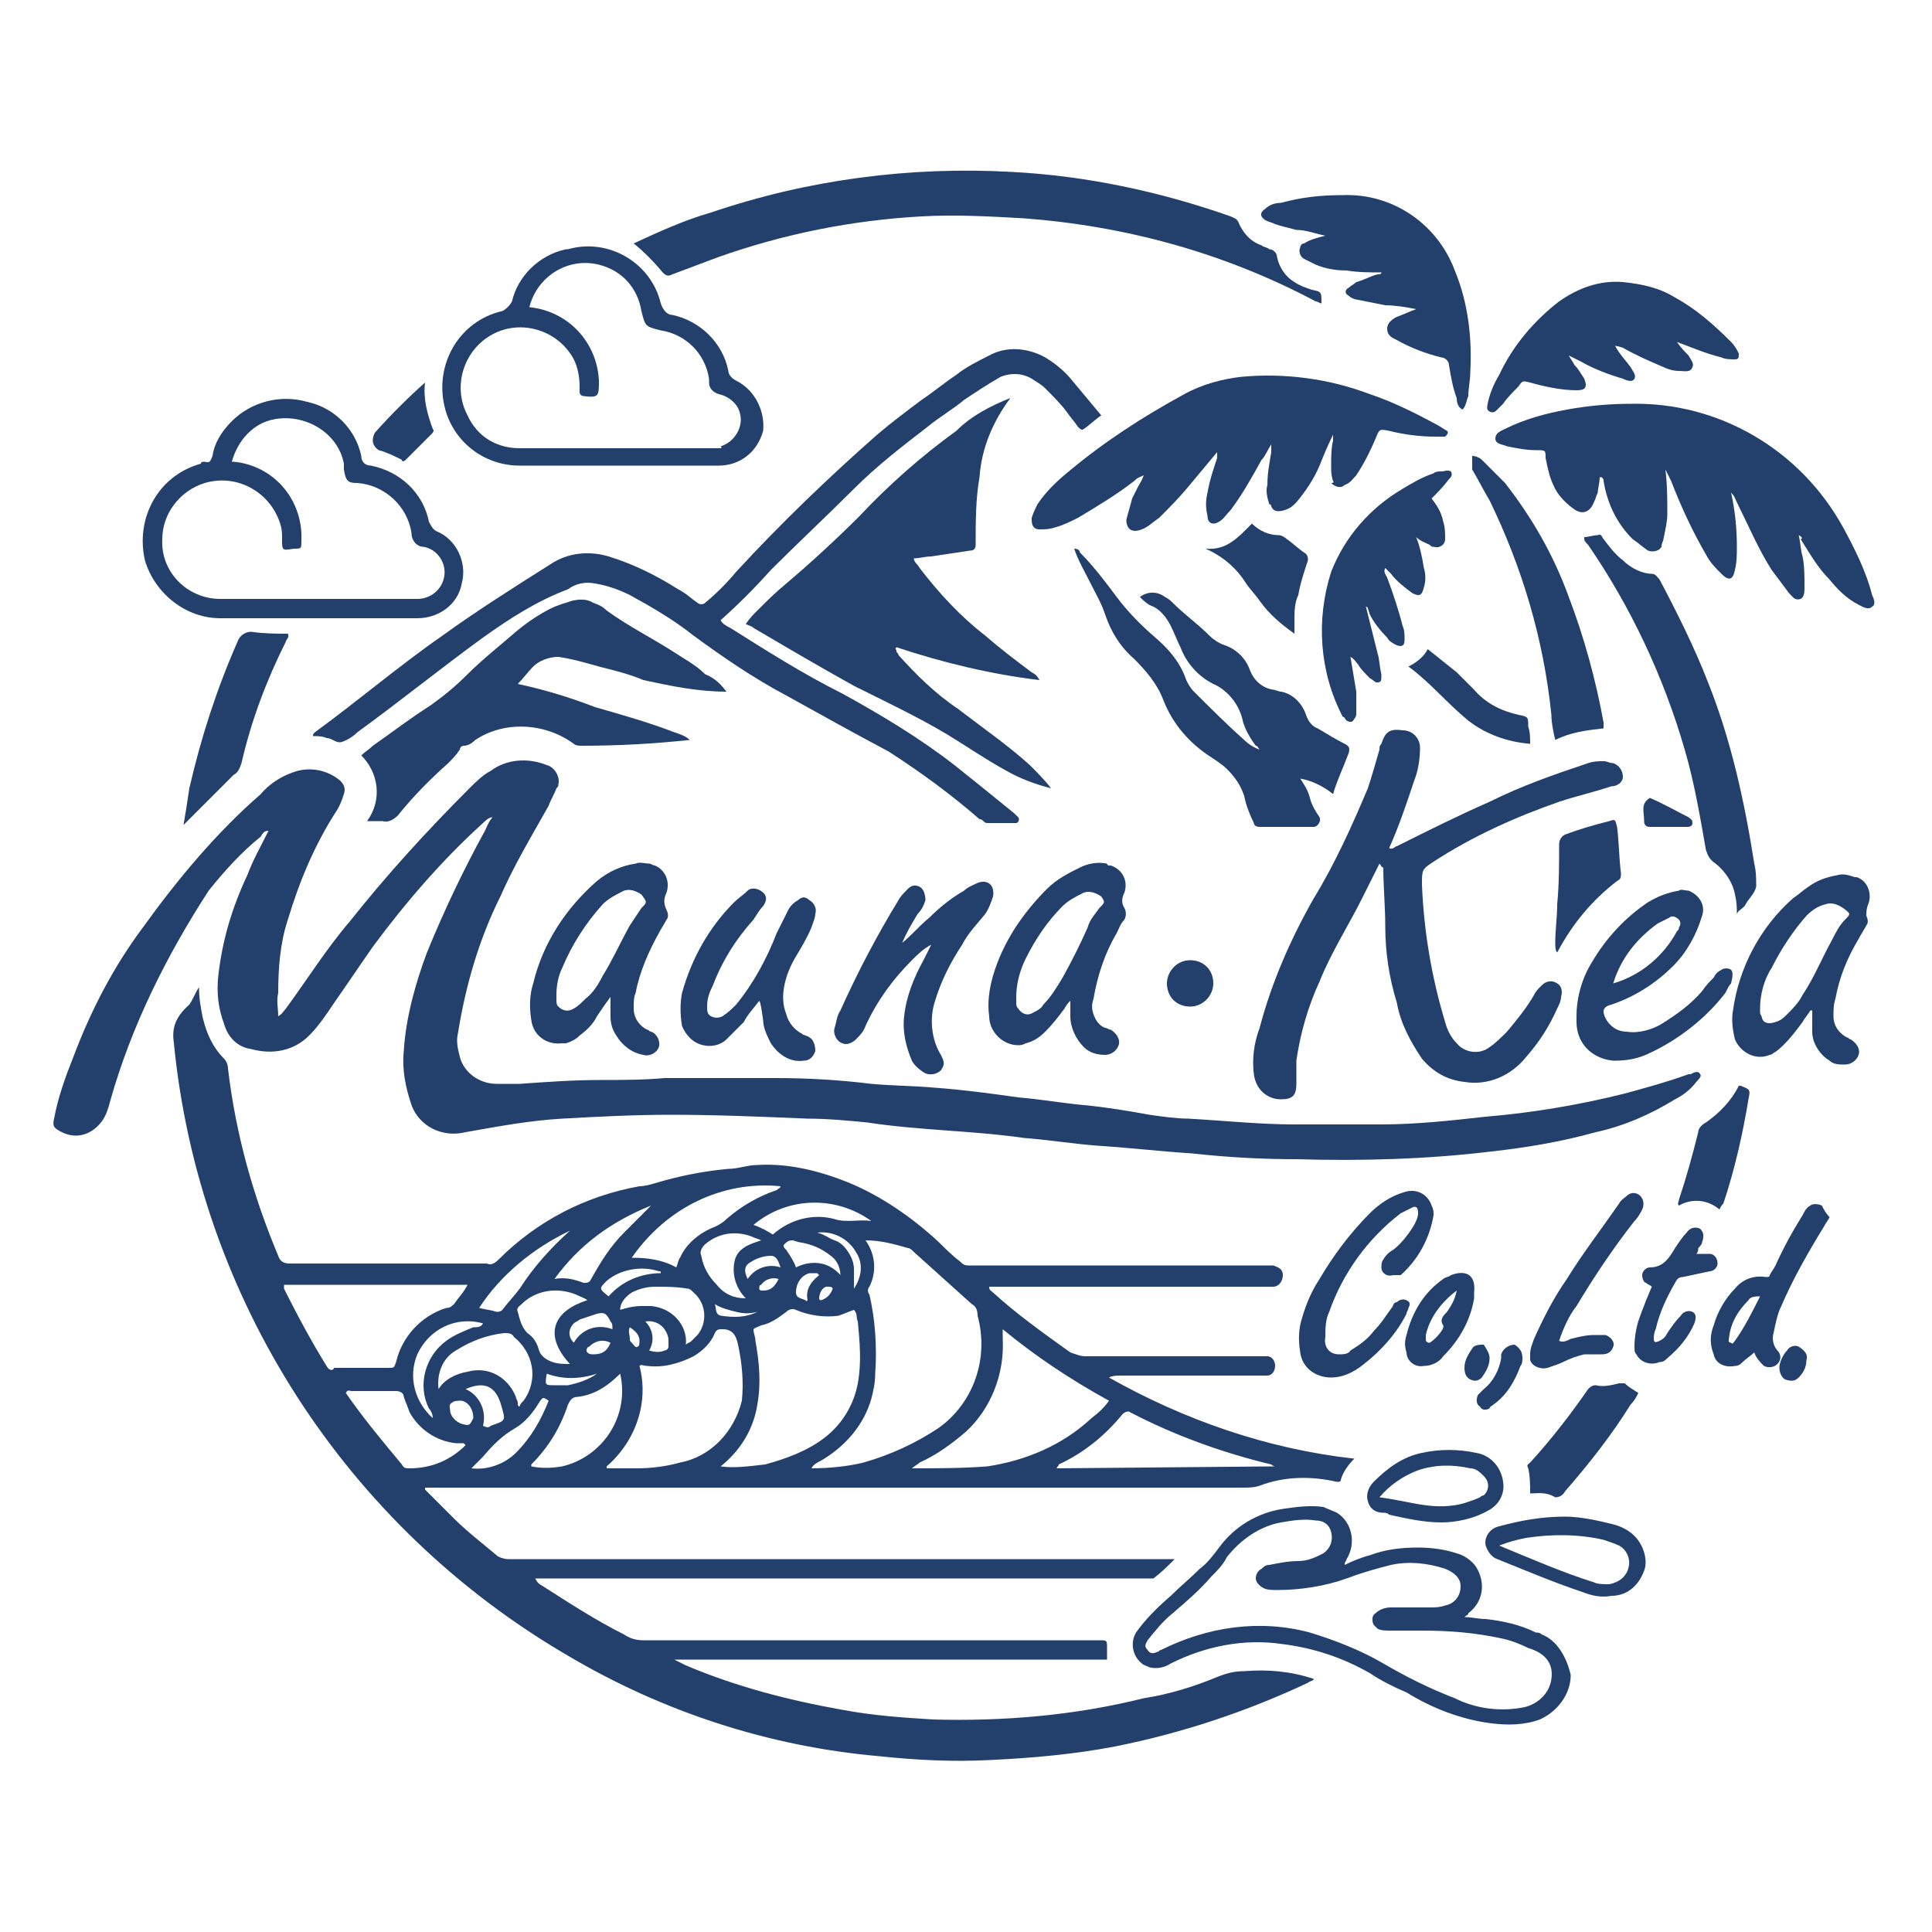 <?xml version="1.0" encoding="utf-8"?>
<!-- Generator: Adobe Illustrator 26.0.1, SVG Export Plug-In . SVG Version: 6.00 Build 0)  -->
<svg version="1.1" id="レイヤー_1" xmlns="http://www.w3.org/2000/svg" xmlns:xlink="http://www.w3.org/1999/xlink" x="0px"
	 y="0px" viewBox="0 0 100 100" style="enable-background:new 0 0 100 100;" xml:space="preserve">
<style type="text/css">
	.st0{fill:#22406B;}
</style>
<g>
	<path class="st0" d="M14.4,52.6c0.2-0.1,0.3-0.3,0.4-0.4c1.1-1.5,2.1-3.1,3.3-4.5c1.9-2.4,4-4.7,6.2-6.9c0.3-0.3,0.7-0.7,1.1-0.9
		c0.8-0.6,1.9-0.7,2.9-0.3c0.4,0.1,0.7,0.6,0.6,1c0,0.1,0,0.1-0.1,0.2c-0.1,0.3-0.3,0.6-0.4,0.9c-0.9,1.6-1.8,3.1-2.5,4.7
		c-1.1,2.2-1.8,4.6-2.2,7.1c-0.1,0.4,0,0.8,0.1,1.2c0.2,0.8,1,1.4,1.9,1.4c0.4,0,0.8,0,1.2,0c1.4-0.1,2.8-0.2,4.2-0.2
		c1.1,0,2.2,0,3.3-0.1c1.9,0,3.9,0,5.8,0c1.6,0,3.3,0.1,4.9,0.3c1.1,0.1,2.2,0.1,3.3,0.2c1.4,0.1,2.9,0.3,4.3,0.5
		c1.2,0.1,2.3,0.3,3.4,0.4c1.1,0.1,2.3,0.3,3.4,0.5c0.7,0.1,1.4,0.2,2,0.2c1.8,0.1,3.7,0.3,5.5,0.3c1.5,0,3,0,4.5,0
		c1.8,0,3.6-0.2,5.4-0.4c2.4-0.2,4.8-0.6,7.2-1.2c1.1-0.3,2.2-0.6,3.3-1c0,0,0.1,0,0.1,0c0.2-0.1,0.4-0.2,0.5,0
		c0.1,0.1-0.1,0.3-0.2,0.4c-0.3,0.4-0.7,0.7-1.1,0.9c-1.3,0.8-2.7,1.4-4.1,1.7c-1.8,0.5-3.6,0.8-5.4,1c-3.3,0.4-6.7,0.5-10.1,0.4
		c-1.8,0-3.6-0.1-5.4-0.3c-1.6-0.1-3.3-0.3-4.9-0.4c-1.3-0.1-2.5-0.3-3.8-0.4c-1.4-0.2-2.8-0.3-4.2-0.4c-1.3-0.1-2.6-0.2-3.9-0.4
		c-1-0.1-2.1-0.2-3.1-0.2c-2.4-0.1-4.7-0.2-7.1-0.2c-1.9,0-3.8,0.1-5.6,0.2c-1.7,0.1-3.3,0.4-5,0.7c-1.2,0.3-2.4-0.3-2.8-1.4
		c-0.3-0.9-0.5-1.8-0.4-2.8c0.1-1.7,0.6-3.5,1.2-5.1c0.9-2.2,1.9-4.3,3-6.3c0.1-0.2,0.2-0.5,0.4-0.7c-0.2,0-0.4,0.2-0.5,0.3
		c-2.1,1.9-4,4.1-5.7,6.4c-0.7,1-1.3,1.9-2,2.9c-0.4,0.6-0.8,1.2-1.3,1.7c-0.8,0.8-1.9,1-3,0.7c-0.7-0.1-1.2-0.6-1.4-1.3
		c-0.3-0.8-0.4-1.6-0.3-2.5c0.2-1.8,0.7-3.5,1.5-5.2c0.3-0.8,0.7-1.5,1.1-2.3c-0.2,0-0.3,0.1-0.4,0.3c-1,0.8-1.9,1.8-2.7,2.8
		C8.6,49.5,6.8,53.1,5.7,57c-0.1,0.4-0.2,0.7-0.4,1c-0.5,0.7-1.3,1-2.1,0.6c-0.4-0.2-0.5-0.3-0.4-0.7c0.2-1.1,0.6-2.2,1-3.2
		C4.7,52.3,5.9,50,7.4,48c1.8-2.5,3.8-4.9,6.1-6.9c0.5-0.6,1.2-1,1.9-1.2c0.8-0.2,1.6,0,2.2,0.5c0.2,0.2,0.3,0.4,0.2,0.7
		c-0.1,0.3-0.2,0.6-0.4,0.9c-1.1,1.7-1.9,3.6-2.5,5.6c-0.4,1.2-0.5,2.5-0.5,3.8C14.3,51.8,14.4,52.2,14.4,52.6z"/>
	<path class="st0" d="M52.3,20.6c-0.9,1.2-1.5,2.6-1.6,4.1c-0.2,1.1-0.2,2.3-0.2,3.5c0,0.2-0.1,0.3-0.3,0.3c-0.7,0.1-1.3,0.2-2,0.3
		c-0.3,0-0.6,0.1-0.9,0.1c0,0.2,0.2,0.3,0.3,0.5c1,1.3,2.1,2.5,3.4,3.5c0.8,0.7,1.6,1.3,2.4,1.9c0.2,0.1,0.3,0.2,0.4,0.4
		c-2.5-0.3-5-0.9-7.4-1.7c-0.1,0.1,0,0.1,0,0.2c0,0.1,0.1,0.1,0.1,0.2c0.9,1,1.9,2,3.1,2.8c1.3,1,2.6,1.9,3.7,2.9
		c0.4,0.4,0.8,0.8,1.1,1.2c-0.8-0.2-1.6-0.5-2.3-0.9C51,39.3,50,38.6,49,38c-1.5-0.9-3.2-1.7-4.8-2.5c-1.8-1-3.5-2-5.2-3
		c-0.1-0.1-0.2-0.1-0.4-0.2c0.2-0.3,0.4-0.5,0.6-0.7c0.5-0.5,0.9-0.9,1.5-1.4c1.3-1.1,2.6-2.3,3.8-3.5c1.5-1.6,3.2-3.1,5-4.4
		C50.3,21.5,51.3,21,52.3,20.6z"/>
	<path class="st0" d="M71.4,44.7l-0.9,1.8c-0.7,1.4-1.6,2.8-2.2,4.3c-0.6,1.3-1,2.7-1.2,4.1c0,0.4,0,0.8,0,1.2
		c0,0.6-0.2,0.8-0.8,0.8c-0.7,0-1.3-0.5-1.4-1.3c0,0,0,0,0,0c-0.1-0.8,0-1.6,0.3-2.4c0.6-2.3,1.6-4.6,2.8-6.7c1.1-1.8,2-3.8,2.8-5.7
		c0.2-0.6,0.4-1.3,0.6-2c0-0.1,0-0.2,0.1-0.3c0.2-0.6,0.4-0.8,1.1-0.7c0.5,0,0.9,0.4,0.9,0.9c0,0,0,0,0,0c0,0.6-0.1,1.2-0.3,1.7
		c-0.4,1.2-0.8,2.4-1.3,3.5c0.2,0.1,0.3-0.1,0.4-0.1c1.6-0.8,3.2-1.6,4.8-2.3c1.6-0.8,3.3-1.4,5.1-2c0.3-0.1,0.5-0.1,0.8-0.1
		c0.2,0,0.3,0.1,0.5,0.1c0.3,0.1,0.5,0.4,0.5,0.7c0,0.3-0.3,0.5-0.6,0.5c-0.9,0.3-1.8,0.5-2.7,0.8c-2.3,0.8-4.5,1.8-6.5,3.1
		c-0.6,0.4-0.6,0.4-0.6,1.2c0.1,2.4,0.5,4.8,1.2,7.1c0.1,0.4,0.3,0.8,0.6,1.1c0.4,0.5,1.2,0.6,1.7,0.2c0,0,0,0,0,0
		c0.3-0.2,0.6-0.5,0.9-0.8c0.5-0.6,1-1.2,1.4-1.9c0.1-0.2,0.2-0.3,0.4-0.5c0.2-0.2,0.5-0.3,0.8-0.1c0.2,0.1,0.3,0.4,0.2,0.7
		c0,0.2-0.1,0.4-0.2,0.6c-0.4,0.9-0.9,1.7-1.6,2.5c-0.8,1-2,1.5-3.2,1.3c-0.9-0.1-1.6-0.5-2.2-1.2c-0.6-0.9-1.1-1.8-1.3-2.9
		c-0.4-1.3-0.6-2.6-0.6-4c0-1-0.1-2-0.1-3C71.5,44.9,71.5,44.8,71.4,44.7z"/>
	<path class="st0" d="M93.1,27.7c0.1,0.4,0.1,0.8,0.2,1.1c0.1,0.5,0.1,1,0.1,1.6c0,0.2,0,0.5-0.2,0.6c-0.3,0.1-0.4-0.1-0.6-0.3
		c-0.3-0.4-0.6-0.8-0.9-1.2c-0.7-1.1-1.2-2.3-1.8-3.5c-0.1-0.2-0.1-0.3-0.3-0.5c0.2,0.9,0.3,1.8,0.3,2.8c0,0.4,0,0.8-0.1,1.2
		c-0.1,0.5-0.3,0.6-0.7,0.2c-0.3-0.3-0.6-0.6-0.8-1c-0.7-1.2-1.3-2.5-1.8-3.8c-0.1-0.2-0.2-0.4-0.3-0.6c0.1,0.8,0.1,1.5,0.1,2.3
		c0,0.4-0.1,0.8-0.2,1.3c0,0.1-0.1,0.2-0.1,0.4c-0.1,0.2-0.4,0.3-0.7,0.2c0,0,0,0,0,0c-0.3-0.2-0.5-0.4-0.8-0.6
		c-0.8-0.8-1.3-1.8-1.5-3c0-0.1,0-0.1-0.1-0.2c0,0,0,0-0.1,0c0,0.3-0.1,0.6-0.1,0.8c-0.1,0.2-0.1,0.3-0.2,0.5
		c-0.2,0.5-0.6,0.7-1.1,0.3c-0.4-0.3-0.8-0.7-1-1.2c-0.2-0.4-0.3-0.9-0.4-1.4c0-0.4,0-0.4-0.5-0.4c-0.5,0-1-0.1-1.5-0.2
		c-0.2-0.1-0.6-0.1-0.6-0.4c0-0.3,0.3-0.4,0.5-0.5c1-0.5,2.1-0.8,3.2-1c1.1-0.2,2.2-0.3,3.3-0.3c4.6-0.1,8.8,2.4,11,6.4
		c0.6,1.1,1.2,2.3,1.5,3.5c0.1,0.2,0.2,0.5,0,0.6c-0.2,0.2-0.5,0-0.7-0.1c-0.6-0.3-1.1-0.8-1.5-1.3c-0.6-0.6-1-1.3-1.5-2.1
		C93.3,27.9,93.3,27.8,93.1,27.7z"/>
	<path class="st0" d="M16.2,38.1c0-0.1,0-0.1,0.1-0.2c2.2-1.6,4.3-3.4,6.6-5c1.8-1.3,3.7-2.5,5.6-3.7c0.9-0.6,2-0.7,3-0.4
		c1.3,0.4,2.5,1,3.6,1.7c0.4,0.2,0.7,0.5,1,0.7c0.1,0.1,0.3,0.1,0.4,0c0,0,0,0,0,0c0.6-0.5,1.1-1,1.6-1.6c2.3-2.5,4.8-4.9,7.3-7.1
		c0.7-0.6,1.5-1.2,2.3-1.8c0.6-0.4,1.2-0.9,1.8-1.3c0.5-0.4,1.1-0.7,1.7-1c0.9-0.5,2-0.4,2.9,0.1c0.5,0.3,1,0.7,1.4,1.2
		c0.5,0.6,1,1.2,1.5,1.8c-0.3,0.2-0.6,0.5-0.9,0.7c-0.1,0.1-0.2,0-0.3-0.1c-0.2-0.3-0.4-0.5-0.6-0.8c-0.3-0.4-0.7-0.8-1.1-1.2
		c-0.2-0.2-0.4-0.3-0.7-0.5c-0.5-0.3-1.1-0.3-1.6-0.1c-0.7,0.4-1.3,0.8-1.9,1.2c-0.6,0.5-1.3,0.9-1.9,1.4c-1.3,1-2.6,2-3.8,3.2
		c-1.4,1.4-2.9,2.8-4.3,4.2c-0.8,0.9-1.7,1.8-2.6,2.6c0.1,0.2,0.3,0.3,0.5,0.4c1.9,1.2,3.8,2.4,5.8,3.4c2,1.1,4,2.3,5.8,3.7
		c1,0.8,2,1.6,3.1,2.5c0.1,0.1,0.1,0.1,0.2,0.2c0.1,0.1,0,0.3-0.1,0.3c-0.5,0-1,0-1.5,0c-0.2,0-0.2-0.2-0.4-0.2
		c-1.5-1.3-3-2.4-4.7-3.5C44.3,38,42.5,37,40.7,36c-1.7-0.9-3.3-2-4.8-3.1c-1-0.8-2.2-1.5-3.3-2.1c-0.6-0.3-1.2-0.5-1.8-0.6
		c-0.5-0.1-1,0-1.4,0.3C27.8,31.1,26.4,32,25,33c-2.2,1.6-4.3,3.3-6.5,4.9c-0.2,0.2-0.5,0.4-0.8,0.5c-0.3,0.1-0.5-0.2-0.8-0.2
		C16.7,38.1,16.4,38.1,16.2,38.1z"/>
	<path class="st0" d="M63,23.4c-0.5,0.6-1,1.2-1.5,1.8c-0.5,0.6-1,1.1-1.5,1.6c-0.3,0.2-0.6,0.5-0.9,0.6c-0.5,0.2-0.8,0-0.8-0.5
		c0.1-0.4,0.2-0.7,0.3-1.1c0.1-0.2,0.2-0.4,0.3-0.6c0.1-0.2,0.2-0.3,0.3-0.6c-0.2,0.1-0.3,0.1-0.5,0.3c-0.9,0.7-1.9,1.3-2.9,1.9
		c-0.4,0.2-0.8,0.4-1.2,0.5c-0.3,0.1-0.5,0.1-0.8,0.1c-0.3,0-0.4-0.2-0.4-0.5c0,0,0-0.1,0-0.1c0.1-0.3,0.2-0.5,0.3-0.7
		c0.4-0.6,0.9-1.1,1.5-1.6c1.9-1.6,3.9-2.9,6.1-4.1c0.9-0.5,2-0.8,3-0.9c2.2-0.2,4.5,0.1,6.6,0.9c1.2,0.4,2.4,1,3.5,1.6
		c0.2,0.1,0.3,0.2,0.5,0.3c0.1,0.1,0,0.2-0.1,0.3c-0.2,0-0.3,0-0.5,0c-0.8,0-1.6-0.1-2.4-0.3c-0.5-0.1-0.5-0.1-0.7,0.4
		c-0.3,0.7-0.6,1.3-1,1.9c-0.2,0.2-0.3,0.4-0.6,0.5c-0.2,0.2-0.5,0.1-0.7-0.1C69.1,25,69,24.9,69,24.9c-0.1-0.3-0.1-0.5-0.1-0.8
		c0-0.4,0-0.9,0.1-1.3c0-0.1,0-0.1,0-0.3c-0.3,0.6-0.5,1.1-0.7,1.6c-0.3,0.7-0.7,1.3-1.2,1.9c-0.2,0.2-0.3,0.3-0.6,0.4
		c-0.3,0.1-0.6,0.1-0.7-0.2c0,0,0-0.1-0.1-0.1c-0.1-0.3-0.2-0.7-0.1-1c0-0.6,0.1-1.1,0.2-1.7c0-0.1,0-0.3,0-0.4
		c-0.2,0.3-0.3,0.6-0.5,0.8c-0.5,0.9-1,1.8-1.6,2.6c-0.2,0.2-0.4,0.5-0.6,0.6c-0.3,0.2-0.6,0.1-0.6-0.3c-0.1-0.4-0.1-0.8,0-1.2
		c0.1-0.6,0.3-1.2,0.5-1.8C63,23.6,63,23.5,63,23.4z"/>
	<path class="st0" d="M32.8,12.6c1.3-0.6,2.6-1.2,4-1.6c5-1.7,10.3-2.4,15.6-2.1c3.8,0.2,7.6,1,11.3,2.3c0.2,0.1,0.3,0.1,0.4,0.3
		c0.2,0.5,0.6,1,1.2,1.2c0.1,0.1,0.3,0.1,0.4,0.2c0.2,0,0.4,0.2,0.4,0.4c0.1,0.5,0.4,1,0.9,1.3c0.3,0.2,0.6,0.3,0.9,0.4
		c0.5,0.1,0.5,0.1,0.5,0.7c-0.1,0-0.2-0.1-0.3-0.1c-4.7-2.5-9.8-3.9-15.1-4.3c-1.8-0.1-3.5-0.2-5.3-0.1c-3.6,0.2-7.1,0.9-10.5,2.1
		c-0.8,0.3-1.6,0.6-2.4,0.9c-0.2,0.1-0.3,0.1-0.5-0.1C33.8,13.5,33.3,13,32.8,12.6z"/>
	<path class="st0" d="M37.6,35.8c-1.5,0-2.9-0.3-4.3-0.6c-0.7-0.3-1.5-0.5-2.3-0.7c-0.7-0.2-1.4-0.4-2.1-0.5c-0.5,0-1,0.2-1.3,0.5
		c-0.3,0.3-0.5,0.6-0.8,0.9c1.4,0.3,2.7,0.7,4,1.2c1.4,0.4,2.8,0.8,4.1,1.3c0.3,0.1,0.6,0.2,0.8,0.4c-1.9,0.2-3.7,0.3-5.6,0.3
		c-0.1,0-0.3,0-0.4-0.1c-1.5-1.1-3.6-1.2-5.1-0.2c-0.2,0.2-0.4,0.3-0.6,0.3c-0.1,0-0.2,0.1-0.2,0.2c-0.2,0.3-0.4,0.5-0.6,0.7
		c-0.9,0.8-1.8,1.7-2.6,2.7c-0.2,0.2-0.5,0.4-0.8,0.3c-0.3,0-0.5,0-0.8,0c0.8-1.1,0.6-2.5-0.3-3.4c0.2-0.2,0.4-0.3,0.6-0.5
		c1-0.7,1.9-1.4,3-2.1c0.7-0.5,1.3-1,1.9-1.6c0.8-0.8,1.7-1.5,2.5-2.2c0.6-0.5,1.2-0.9,1.8-1.2c0.4-0.2,0.8-0.3,1.1-0.4
		c0.4-0.1,0.8-0.1,1.1,0.1c0.3,0.1,0.5,0.2,0.7,0.4c1.1,0.8,2.3,1.4,3.4,2.1c0.6,0.4,1.2,0.7,1.7,1.2C37,35.1,37.3,35.4,37.6,35.8z"
		/>
	<path class="st0" d="M69,41.1c-0.5-0.4-1.1-0.7-1.7-0.8c0.2,0.3,0.4,0.6,0.5,1c0.1,0.4,0.3,0.7,0.5,1c0.1,0.2-0.1,0.5-0.3,0.5
		c-0.9,0-1.9,0-2.8,0c-0.2,0-0.3-0.1-0.3-0.2c-0.2-0.4-0.4-0.9-0.5-1.4c-0.2-0.6-0.5-1-0.9-1.4c-0.2-0.2-0.5-0.4-0.8-0.6
		c-1.1-0.7-2-1.7-2.5-3c-0.3-0.8-0.9-1.5-1.5-2.1c-0.7-0.6-1.2-1.4-1.5-2.3c-0.2-0.6-0.5-1.1-0.8-1.7c-0.3-0.6-0.6-1.1-0.8-1.7
		c0.2,0,0.3,0.1,0.3,0.2c0.7,0.7,1.3,1.5,1.9,2.3c0.6,0.8,1.3,1.5,2,2.1c0.7,0.6,1.3,1.3,1.6,2.2c0.1,0.2,0.2,0.4,0.4,0.6
		c0.8,0.8,1.7,1.7,2.6,2.5c0.2,0.2,0.5,0.4,0.8,0.5c-0.1-0.1-0.1-0.2-0.2-0.2c-0.3-0.4-0.6-0.9-0.7-1.4c-0.2-0.8-0.8-1.5-1.5-1.8
		c-0.8-0.4-1.4-1.1-1.7-1.9c-0.2-0.4-0.3-0.7-0.5-1.1c-0.2-0.4-0.5-0.8-0.9-1c-0.3-0.1-0.5-0.3-0.7-0.5c0.4-0.3,0.9-0.3,1.3,0
		c0.2,0.1,0.3,0.2,0.4,0.3c0.6,0.6,1.3,1.1,1.9,1.7c0.2,0.2,0.5,0.4,0.8,0.5c0.6,0.2,1.1,0.7,1.3,1.3c0.2,0.5,0.6,0.9,1.2,1
		c0.1,0,0.3,0.1,0.4,0.1c0.6,0.1,1.1,0.6,1.3,1.2c0.1,0.3,0.3,0.6,0.6,0.7c0.5,0.3,1,0.6,1.4,0.8c0.2,0.1,0.3,0.2,0.2,0.5
		C69.5,39.8,69.2,40.4,69,41.1z"/>
	<path class="st0" d="M71.5,14.1c-0.6,0-1.2,0-1.8-0.1c-0.6,0-1.1-0.1-1.6-0.3c-0.2-0.1-0.4-0.2-0.6-0.3c-0.2-0.1-0.3-0.4-0.2-0.6
		c0-0.1,0.1-0.2,0.2-0.2c0.3-0.2,0.7-0.3,1.1-0.4c-0.5-0.1-1-0.3-1.5-0.3c-0.4-0.1-0.8-0.2-1.1-0.3c-0.2-0.1-0.3-0.1-0.5-0.2
		c-0.3-0.2-0.3-0.4,0-0.6c0.2-0.2,0.5-0.3,0.8-0.3c1.1-0.3,2.1-0.4,3.2-0.4c2.6-0.1,4.9,1.5,5.8,3.9c0.7,1.7,0.9,3.5,0.8,5.3
		c0,0.4-0.1,0.8-0.1,1.2c-0.1,0.2-0.1,0.5-0.3,0.7c-0.2-0.1-0.3-0.3-0.3-0.6c-0.2-0.5-0.3-1.1-0.4-1.7c0-0.2-0.2-0.4-0.4-0.4
		c-0.8-0.2-1.6-0.5-2.3-0.9c-0.2-0.1-0.5-0.2-0.5-0.6c0-0.3,0.3-0.5,0.5-0.6c0.3-0.1,0.7-0.3,1-0.4c-0.5-0.1-1.1-0.2-1.6-0.2
		c-0.5-0.1-1-0.2-1.5-0.3c-0.1,0-0.3-0.1-0.4-0.2c-0.2-0.1-0.2-0.3,0-0.4c0.1-0.1,0.3-0.2,0.4-0.3c0.4-0.1,0.7-0.3,1.1-0.4
		C71.4,14.2,71.5,14.2,71.5,14.1z"/>
	<path class="st0" d="M83.6,17.9c0.2,0.4,0.5,0.7,0.8,1.1c0.1,0.2,0.3,0.4,0.2,0.6c-0.1,0.2-0.4,0.1-0.6,0c-0.7-0.2-1.5-0.5-2.2-0.9
		c-0.2-0.1-0.4-0.2-0.6-0.3c0.1,0.2,0.2,0.3,0.3,0.5c0.2,0.2,0.3,0.4,0.5,0.7c0.2,0.5,0,0.6-0.4,0.6c-0.8,0-1.7-0.2-2.4-0.4
		c-0.4-0.1-0.4-0.1-0.6,0.2c-0.3,0.3-0.6,0.6-0.8,0.9c-0.1,0.1-0.2,0.2-0.3,0.3c-0.1,0.1-0.2,0.2-0.4,0.1c-0.2-0.1-0.1-0.3-0.1-0.4
		c0.1-0.5,0.3-1,0.6-1.5c0.7-1.5,1.8-2.8,3.1-3.8c1-0.7,2.1-1.1,3.3-1c1,0.1,1.9,0.3,2.7,0.8c1.1,0.6,2,1.4,2.9,2.3
		c0.2,0.2,0.3,0.4,0.4,0.6c0,0.2,0,0.3-0.2,0.3c-0.2,0-0.5,0-0.7-0.1c-0.8-0.2-1.5-0.5-2.3-0.8c0.2,0.3,0.4,0.5,0.6,0.7
		c0.1,0.2,0.3,0.4,0.2,0.6c-0.1,0.3-0.4,0.2-0.7,0.2c-0.3,0-0.6-0.1-0.8-0.2c-0.7-0.3-1.4-0.6-2.1-1C83.7,17.9,83.6,17.9,83.6,17.9z
		"/>
	<path class="st0" d="M70.7,31.4c0.2,0.8,0.4,1.6,0.6,2.4c0.1,0.3,0.1,0.7,0.2,1.1c0,0.2,0,0.4-0.1,0.4c-0.2,0.1-0.3-0.1-0.5-0.2
		c-0.2-0.2-0.5-0.5-0.6-0.7c-0.1-0.1-0.2-0.3-0.4-0.4c0.1,0.6,0.2,1.2,0.3,1.8c0,0.4,0,0.8,0,1.1c0,0.1,0,0.2-0.1,0.3
		c-0.1,0.2-0.2,0.2-0.4,0.1c-0.1-0.1-0.1-0.2-0.2-0.2c-1.2-2.3-1.4-5-0.6-7.5c0.7-1.8,2-3.3,3.7-4.3c0.5-0.3,1-0.6,1.6-0.8
		c0.1-0.1,0.3-0.1,0.4-0.1c0.2,0,0.3-0.1,0.5,0c0.1,0.2,0,0.3-0.1,0.4c-0.3,0.4-0.6,0.7-0.9,1c0.3,0.4,0.5,0.7,0.6,1.2
		c0.1,0.3,0.1,0.6,0.1,0.9c0,0.3-0.3,0.5-0.6,0.4c-0.1,0-0.1,0-0.2-0.1c-0.2-0.1-0.5-0.2-0.7-0.4c0.2,0.5,0.3,1,0.4,1.6
		c0.1,0.3,0.1,0.7,0,1c-0.1,0.4-0.2,0.5-0.6,0.3c-0.4-0.3-0.8-0.6-1.1-1c-0.1-0.1-0.2-0.2-0.3-0.3c-0.1,0.2,0,0.3,0.1,0.5
		c0.3,0.8,0.6,1.7,0.8,2.5c0.1,0.2,0.1,0.5,0.1,0.7c0,0.3-0.1,0.4-0.4,0.3c-0.2-0.1-0.4-0.2-0.5-0.4c-0.4-0.4-0.7-0.8-0.9-1.2
		C70.8,31.5,70.8,31.4,70.7,31.4z"/>
	<path class="st0" d="M89.9,47.3c0-0.3,0-0.6-0.1-1c-0.1-0.6-0.5-1.2-1-1.6c-0.3-0.2-0.4-0.4-0.5-0.7c-0.3-1.7-0.6-3.5-1.1-5.2
		c-1.1-3.8-2.8-7.4-5-10.6C82.1,28.1,82,28,82,27.9c0,0,0,0,0-0.1c0.2,0,0.5-0.1,0.7-0.1c0.2-0.1,0.2,0.1,0.3,0.2
		c0.3,0.4,0.6,0.8,1,1.1c0.4,0.4,1,0.7,1.5,0.7c0.2,0,0.3,0.2,0.4,0.3c0.9,1.7,1.8,3.5,2.5,5.3c1.2,3,1.9,6.2,2.4,9.4
		c0.1,0.4,0.1,0.8,0.1,1.2c-0.1,0.4-0.4,0.6-0.6,1C90.1,47.1,90,47.1,89.9,47.3z"/>
	<path class="st0" d="M46.7,48.8c0.5-0.4,0.9-0.9,1.4-1.3c0.5-0.5,1.1-1,1.8-1.4c0.2-0.2,0.5-0.3,0.7-0.4c0.5-0.2,0.9,0.1,0.8,0.7
		c-0.1,0.3-0.2,0.6-0.4,0.9c-0.4,0.5-0.9,1-1.2,1.6c-0.6,0.9-1.1,1.9-1.4,2.9c-0.3,0.9-0.2,2,0.3,2.8c0.2,0.4,0.2,0.5,0,0.8
		c-0.2,0.2-0.6,0.3-0.9,0.1c-0.3-0.2-0.5-0.4-0.6-0.6c-0.3-0.7-0.5-1.5-0.4-2.3c0.1-1,0.5-2,1-2.9c0.1-0.2,0.2-0.4,0.4-0.8
		c-0.4,0.2-0.7,0.5-1,0.8c-1,1-1.8,2.1-2.4,3.4c-0.1,0.3-0.3,0.5-0.5,0.7c-0.2,0.2-0.5,0.3-0.7,0.2c-0.3-0.1-0.5-0.5-0.4-0.8
		c0.1-0.3,0.1-0.6,0.3-0.9c0.9-2,1.9-3.9,3-5.7c0.1-0.2,0.3-0.4,0.5-0.6c0.2-0.2,0.4-0.2,0.6-0.1c0.2,0.1,0.3,0.4,0.3,0.7
		c-0.1,0.3-0.2,0.5-0.4,0.7C47.2,47.8,46.9,48.3,46.7,48.8z"/>
	<path class="st0" d="M39.3,51.8c-0.3,0.4-0.6,0.7-0.8,1.1c-0.3,0.3-0.6,0.6-0.9,0.9c-0.3,0.3-0.8,0.4-1.2,0.3
		c-0.5-0.1-0.9-0.5-1.1-1c-0.1-0.6-0.1-1.2,0-1.7c0.5-1.8,1.4-3.4,2.7-4.7c0.2-0.2,0.5-0.4,0.7-0.6c0.2-0.2,0.6-0.1,0.8,0.1
		c0.2,0.2,0.2,0.4,0,0.7c-0.2,0.2-0.3,0.4-0.5,0.7c-0.9,1-1.6,2.1-2.1,3.4c-0.2,0.4-0.3,0.7-0.3,1.1c0,0.2,0,0.4,0.2,0.5
		c0.2,0.1,0.4,0.1,0.6,0c0.3-0.2,0.5-0.4,0.7-0.6c0.9-1.1,1.6-2.4,2.1-3.7c0.2-0.4,0.4-0.8,0.6-1.2c0.1-0.2,0.3-0.4,0.5-0.5
		c0.2-0.2,0.4-0.2,0.6,0c0.2,0.1,0.4,0.4,0.3,0.7c0,0.2-0.1,0.4-0.2,0.7c-0.2,0.5-0.5,1-0.8,1.5c-0.3,0.5-0.5,1-0.6,1.5
		c-0.1,0.5-0.1,1,0.1,1.5c0.1,0.4,0.4,0.8,0.8,1c0.1,0.1,0.3,0.1,0.4,0.2c0.2,0.1,0.3,0.4,0.3,0.7c-0.1,0.3-0.3,0.5-0.6,0.5
		c-0.7,0.1-1.3-0.3-1.7-0.9c-0.2-0.4-0.4-0.8-0.4-1.2C39.4,52.2,39.4,52,39.3,51.8z"/>
	<path class="st0" d="M76.2,23.6c0.2,0,0.4,0.1,0.5,0.2c0.4,0.4,0.8,0.8,1.2,1.2c1.4,1.8,2.5,3.7,3.3,5.9c0.8,2.1,1.4,4.3,1.8,6.5
		c0,0.1,0,0.2,0,0.3c-0.9,0.1-1.7,0.2-2.5,0.6c-0.1-0.4-0.2-0.9-0.2-1.3c-0.4-3.9-1.5-7.6-3.2-11.1c-0.3-0.5-0.6-1.1-0.9-1.6
		C76.2,24.1,76.2,23.8,76.2,23.6z"/>
	<path class="st0" d="M68.9,71.3c-0.8,0-1.5-0.5-1.6-1.3c-0.1-0.6-0.1-1.2,0.1-1.8c0.2-0.7,0.5-1.4,0.9-2c0.7-1.2,1.6-2.4,2.6-3.4
		c0.5-0.5,1.1-0.9,1.8-1.1c0.6-0.2,1.2,0.1,1.4,0.7c0.1,0.2,0.1,0.3,0.1,0.5c-0.2,1.2-0.8,2.3-1.7,3.1C72.3,66,72.2,66,72.1,66
		c-0.3,0.1-0.6-0.1-0.6-0.4c0-0.1,0-0.3,0.1-0.4c0.1-0.2,0.3-0.4,0.5-0.5c0.4-0.3,0.8-0.8,1.1-1.3c0.1-0.2,0.2-0.4,0.2-0.6
		c0-0.3-0.1-0.4-0.3-0.3c-0.2,0.1-0.4,0.2-0.6,0.3c-1.7,1.3-3,3.1-3.7,5.1c-0.2,0.4-0.2,0.9-0.2,1.3c-0.1,0.5,0.2,0.9,0.7,0.9
		c0.2,0,0.5,0,0.6-0.2c0.5-0.3,0.9-0.6,1.2-1c0.4-0.4,0.7-0.9,1-1.3c0-0.1,0.1-0.2,0.2-0.2c0.1-0.1,0.3-0.2,0.5-0.1
		c0.2,0.1,0.2,0.2,0.1,0.4c0,0.1-0.1,0.2-0.1,0.3c-0.5,1-1.3,1.9-2.2,2.6C70,71.1,69.4,71.3,68.9,71.3z"/>
	<path class="st0" d="M14.9,32.8c0.1,0.2-0.1,0.3-0.1,0.4c-1,2-1.8,4.1-2.3,6.3c-0.1,0.3-0.2,0.5-0.4,0.6c-0.7,0.7-1.4,1.4-2.1,2.1
		c-0.1,0.1-0.3,0.3-0.5,0.5c0.1-0.6,0.2-1.2,0.3-1.9c0.6-2.6,1.4-5.1,2.5-7.6c0.1-0.3,0.4-0.5,0.7-0.5
		C13.7,32.8,14.3,32.8,14.9,32.8z"/>
	<path class="st0" d="M79.2,77.3c0-0.4,0-0.9-0.1-1.3c-0.1-0.2,0-0.2,0.1-0.3c1.1-1.2,2.1-2.5,3-3.8c0.1-0.1,0.2-0.2,0.4-0.2
		c0.4,0.1,0.8,0,1.2-0.1c0.1,0,0.2,0,0.3,0c0.2,0.2,0.4,0.3,0.7,0.5c-0.1,0.2-0.2,0.4-0.4,0.6c-1,1.6-2.1,3-3.4,4.5
		c-0.1,0.2-0.3,0.3-0.5,0.3C80,77.2,79.6,77.3,79.2,77.3z"/>
	<path class="st0" d="M80.7,69.4c0.2,0.1,0.4,0,0.6-0.1c0.4-0.1,0.8-0.2,1.2-0.2c0.2,0,0.4,0,0.6,0c0.3,0.1,0.5,0.4,0.4,0.6
		c-0.1,0.3-0.3,0.4-0.6,0.4c-0.3,0-0.6,0-0.9,0c-0.4,0.1-0.7,0.2-1.1,0.4c-0.2,0.1-0.5,0.2-0.8,0.3c-0.4,0.1-0.8-0.1-0.9-0.4
		c0-0.1,0-0.2,0-0.3c0-0.3,0.1-0.5,0.2-0.8c0.5-1.1,1-2.1,1.7-3.1c0.8-1.3,1.8-2.6,2.7-3.9c0.1-0.2,0.3-0.3,0.4-0.4
		c0.2-0.2,0.5-0.2,0.7,0c0.2,0.2,0.2,0.5,0.1,0.7c-0.1,0.2-0.2,0.4-0.4,0.6c-1.1,1.4-2.1,2.9-3,4.4C81.2,68.1,80.9,68.8,80.7,69.4z"
		/>
	<path class="st0" d="M80.6,49.3c-0.1-0.1-0.1-0.3-0.1-0.5c0-0.7,0.1-1.3,0.1-2c0.1-1,0.1-2.1,0.1-3.1c0-0.2,0.1-0.4,0.3-0.5
		c0,0,0,0,0,0c0.8-0.3,1.5-0.5,2.3-0.7c0.3-0.1,0.3-0.1,0.4,0.3c0.1,0.8,0.1,1.6,0.2,2.4c0,0.2,0,0.3-0.2,0.4
		c-1.3,1-2.3,2.2-3.1,3.7C80.7,49.3,80.7,49.3,80.6,49.3z"/>
	<path class="st0" d="M62.4,28.4c1.1,0.1,1.7-0.6,2.4-1.3c0.4,0.4,0.9,0.6,1.4,0.6c0.1,0,0.3,0.1,0.4,0.2c0.3,0.2,0.6,0.5,0.9,0.7
		c0.2,0.1,0.2,0.3,0.2,0.4c0,0,0,0,0,0c-0.2,0.6-0.4,1.2-0.5,1.8C67,31.2,67,31.7,67,32.1c0,0.2,0,0.4,0,0.7c-0.7-0.5-1.3-1-1.8-1.7
		c-0.2-0.3-0.5-0.6-0.7-0.9C64,29.4,63.3,28.8,62.4,28.4z"/>
	<path class="st0" d="M87.8,64.9c0.3,0,0.5,0,0.7,0c0.2,0,0.4,0.2,0.4,0.5c0,0.2-0.2,0.4-0.4,0.4c-0.5,0.1-0.9,0.2-1.4,0.3
		c-0.2,0-0.3,0.1-0.4,0.3c-0.4,0.7-0.8,1.5-1,2.4c-0.1,0.2-0.1,0.4-0.1,0.5c0,0.2,0.1,0.2,0.3,0.1c0.2-0.1,0.3-0.2,0.4-0.4
		c0.2-0.3,0.4-0.6,0.7-0.9c0.1-0.2,0.4-0.3,0.6-0.2c0.2,0.1,0.2,0.3,0.1,0.6c-0.3,0.7-0.8,1.3-1.4,1.8c-0.1,0.1-0.2,0.2-0.4,0.2
		c-0.5,0.2-1,0-1.2-0.4c-0.1-0.1-0.1-0.2-0.1-0.4c0-0.5,0.1-1.1,0.3-1.6c0.1-0.3,0.2-0.5,0.3-0.8c0.1-0.2,0.2-0.5,0.3-0.7
		c-0.1-0.1-0.2-0.1-0.3-0.2C85.1,66.4,85,66.2,85,66c0-0.2,0.2-0.4,0.4-0.4c0.7,0,1-0.5,1.3-1c0.2-0.3,0.4-0.6,0.6-0.8
		c0.2-0.3,0.5-0.3,0.7-0.2c0.2,0.2,0.2,0.4,0.1,0.7c0,0.1-0.1,0.2-0.2,0.3C87.9,64.7,87.9,64.8,87.8,64.9z"/>
	<path class="st0" d="M89,62.6c-0.6-0.5-1.4-0.6-2.1-0.2c-0.1-0.1,0-0.2,0-0.3c0.4-1.2,0.7-2.3,1-3.5c0-0.2,0.2-0.4,0.4-0.5
		c0.7-0.5,1.3-1.1,1.7-1.9c0,0,0.1,0,0.1,0c0.5,0.2,0.5,0.2,0.4,0.7c-0.3,1.8-0.7,3.6-1.3,5.4C89.1,62.4,89.1,62.4,89,62.6z"/>
	<path class="st0" d="M72.9,34.5c0.4-0.2,0.8-0.5,1-0.9c0.5,0.4,1,0.8,1.5,1.2c0.3,0.3,0.6,0.6,0.9,0.9c0.6,0.7,1.4,1.1,2.3,1.3
		c0.5,0.1,0.5,0.1,0.5,0.6c0.1,0.3,0.1,0.6,0.1,0.9C78,38.4,76.9,38,76,37.3C74.9,36.4,74,35.3,72.9,34.5z"/>
	<path class="st0" d="M22,19.8c-0.1,0.8,0.1,1.6,0.4,2.4c0.1,0.1,0,0.2-0.1,0.3c-0.4,0.4-0.9,0.9-1.3,1.3c-0.1,0.1-0.2,0.1-0.2,0
		c0,0,0,0,0,0c-0.4-0.2-0.8-0.4-1.2-0.5c-0.3-0.2-0.4-0.5-0.2-0.9C20.2,21.5,21.1,20.6,22,19.8z"/>
	<path class="st0" d="M61.6,52.1c-0.7,0-1.2-0.5-1.2-1.2c0-0.6,0.5-1.2,1.2-1.2c0.7,0,1.2,0.5,1.2,1.2
		C62.8,51.5,62.3,52.1,61.6,52.1C61.6,52.1,61.6,52.1,61.6,52.1z"/>
	<path class="st0" d="M78.8,70.3c0,0.1,0,0.3-0.1,0.4c-0.3,0.8-0.7,1.5-1.4,2c-0.1,0.1-0.2,0.1-0.2,0.2c-0.2,0.1-0.4,0.1-0.5-0.1
		c-0.2-0.1-0.2-0.4-0.1-0.6c0.1-0.1,0.2-0.2,0.3-0.3c0.5-0.4,0.8-1,0.9-1.6c0-0.1,0-0.1,0-0.2c0.1-0.3,0.4-0.5,0.7-0.5
		C78.7,69.8,78.8,70,78.8,70.3z"/>
	<path class="st0" d="M85.4,41.3c0.7,0.3,1.4,0.7,2,1c0.1,0.1,0.2,0.1,0.2,0.3c0,0.2-0.2,0.2-0.3,0.2c-0.6,0-1.3,0-1.9,0
		c-0.2,0-0.3-0.1-0.3-0.3C85.1,42,84.9,41.6,85.4,41.3z"/>
	<path class="st0" d="M93.5,70.4c0,0.4-0.2,0.7-0.4,0.9c-0.2,0.2-0.4,0.2-0.7,0.1c-0.2-0.1-0.3-0.4-0.3-0.6c0-0.3,0.2-0.7,0.4-0.9
		c0.1-0.2,0.4-0.3,0.6-0.2C93.4,69.9,93.6,70.1,93.5,70.4z"/>
	<path class="st0" d="M77.1,70.3c0,0.4-0.2,0.7-0.4,1c-0.2,0.2-0.4,0.2-0.6,0.1c-0.2-0.1-0.3-0.3-0.3-0.6c0-0.4,0.2-0.7,0.4-1
		c0.1-0.2,0.4-0.2,0.6-0.2C77,69.9,77.1,70.1,77.1,70.3z"/>
	<path class="st0" d="M57.4,71.3c0.2-0.1,0.4-0.1,0.6-0.1c2.4,0,4.7,0,7.1,0c0.2,0,0.3,0,0.5,0c0.2,0,0.4-0.2,0.4-0.5
		c0-0.3-0.2-0.5-0.4-0.5c-0.1,0-0.3,0-0.4,0c-3,0-6,0-9,0c-0.3,0-0.5-0.1-0.8-0.2c-1.4-1-2.8-2-4-3.1c-0.1-0.1-0.2-0.1-0.2-0.3h0.6
		c4.6,0,9.2,0,13.7,0c0.1,0,0.3,0,0.4,0c0.3,0,0.5-0.3,0.5-0.6c0-0.3-0.2-0.4-0.5-0.5c-0.1,0-0.3,0-0.4,0c-5,0-10,0-15,0
		c-0.1,0-0.3,0-0.4,0c-0.2,0-0.3-0.1-0.4-0.2c-0.4-0.3-0.8-0.7-1.1-1c-1.4-1.3-3-2.4-4.7-3.1c-1.5-0.6-3.1-1-4.7-0.9
		c-0.5,0-1,0.2-1.5,0.2c-1.1,0.1-2.2,0.3-3.3,0.6c-0.4,0.1-0.9,0.3-1.3,0.3c-2.8,0.5-5.3,1.8-7.3,3.8c-0.2,0.2-0.4,0.3-0.6,0.2
		c-3.4,0-6.8,0-10.2,0c-0.3,0-0.5-0.1-0.6-0.4c-1.3-3.1-2.2-6.3-2.6-9.7c0-0.2-0.1-0.4-0.2-0.5c-0.6-0.6-0.9-1.3-1.1-2.1
		c-0.1-0.5-0.2-1-0.2-1.6c-0.2,0.3-0.3,0.6-0.5,0.9C9,52.7,8.9,53.3,9,54c1.3,13.2,8.9,25,20.4,31.7c4.9,2.9,10.4,4.7,16.1,5.2
		c1.9,0.2,3.8,0.3,5.7,0.2c2.2-0.1,4.4-0.3,6.5-0.7c3.5-0.7,6.8-1.8,10-3.3c0.1-0.1,0.3-0.1,0.3-0.2c-1.2-0.4-2.4-0.5-3.6-0.4
		c-0.5,0-0.9,0.1-1.4,0.3c-1.2,0.5-2.5,0.9-3.8,1.1c0,0,0,0,0,0c-3.6,0.9-7.3,1.2-10.9,1.1c-1.6-0.1-3.1-0.2-4.7-0.5
		c-2.8-0.5-5.5-1.2-8.1-2.3c-0.2-0.1-0.4-0.2-0.6-0.3h22.4c0-0.2,0-0.4,0-0.6c0-0.4,0-0.4-0.4-0.4c-0.1,0-0.2,0-0.3,0
		c-7.8,0-15.5,0-23.3,0c-0.4,0-0.7-0.1-1-0.3c-1.4-0.7-2.8-1.6-4.2-2.5c-0.2-0.1-0.3-0.2-0.4-0.4h29.8c0.6,0,1.2,0,1.9,0
		c0.1,0,0.3,0,0.3,0c0.4-0.3,0.7-0.6,1.1-1H26.6c-0.1,0-0.2,0-0.3,0c-0.2,0-0.5-0.1-0.6-0.2c-0.7-0.6-1.5-1.2-2.2-1.9
		c-0.5-0.5-1-1-1.5-1.5l0-0.1h0.6c13.9,0,27.8,0,41.7,0c0.3,0,0.6,0,0.9-0.1c1.3-0.5,2.7-0.5,4-0.2c0.1,0,0.2,0,0.2-0.1
		c0.1-0.4,0.4-0.8,0.7-1.1C65.6,75,61.3,73.5,57.4,71.3z M45.1,63.2c-0.6-0.1-1.3,0.1-1.9-0.1c-1.1-0.3-2.3,0-3.2,0.8
		c-0.3-0.2-0.7-0.4-1-0.5C40.8,61.9,43.3,61.9,45.1,63.2L45.1,63.2z M44.2,65.7c0-0.3-0.1-0.6-0.3-0.9c-0.2-0.3-0.4-0.5-0.7-0.6
		c-0.3-0.1-0.5-0.3-0.9-0.4c0.8-0.1,1.6,0.3,2,1c0.4,0.6,0.3,1.3-0.1,1.9C44.2,66.3,44.2,66,44.2,65.7L44.2,65.7z M41.2,65.6
		c-0.1-0.3-0.3-0.6-0.5-0.9c-0.1-0.1-0.2-0.2-0.1-0.3c0.1-0.1,0.2-0.2,0.4-0.2c0.1,0,0.3,0.1,0.4,0.1c0.6,0.1,1.1,0.3,1.6,0.7
		c0.3,0.2,0.5,0.6,0.5,1C42.9,65.3,42,65.2,41.2,65.6L41.2,65.6z M43.1,66.7c-0.1,0.3-0.3,0.5-0.6,0.6c-0.1,0-0.1-0.1-0.1-0.1
		c0-0.3,0.2-0.6,0.4-0.6c0,0,0.1,0,0.1,0C43.1,66.6,43.1,66.7,43.1,66.7L43.1,66.7z M41.8,67.3c0,0-0.1,0.1-0.1,0
		c-0.2-0.1-0.5-0.1-0.5-0.4c0-0.5,0.3-0.9,0.7-1c0.1,0,0.3,0,0.4,0l0.1,0.1C41.9,66.4,41.7,66.8,41.8,67.3L41.8,67.3z M38.7,66.2
		c-0.2-0.4-0.2-0.7,0.2-0.9c0.3-0.2,0.7-0.3,1-0.3c0.3,0,0.4,0.3,0.5,0.6C39.8,65.4,39.1,65.6,38.7,66.2z M40.3,66.2
		c-0.2,0.4-0.4,0.6-0.8,0.6c-0.1,0-0.2,0-0.2-0.1c0-0.1,0-0.2,0.1-0.2C39.6,66.2,40,66.1,40.3,66.2L40.3,66.2z M33.4,68.4
		c0.6-0.1,1.1,0.3,1.2,0.9c0,0.1,0,0.3,0,0.4c0,0.1-0.1,0.2-0.2,0.2c-0.2,0.1-0.5,0.1-0.8,0C33.9,69.4,33.8,68.8,33.4,68.4z
		 M33.2,67.6c-0.4,0-0.8,0.1-1.1,0.2c0-0.4,0.3-0.7,0.6-0.9c0.4-0.2,0.8-0.3,1.2-0.3c0.6,0,1.1,0,1.7,0.1c0.1,0,0.2,0.1,0.3,0.2
		c0.7,0.6,0.7,1.6,0.2,2.2c-0.1,0.1-0.2,0.2-0.3,0.3c-0.1,0.1-0.2,0.1-0.3,0.2c0.1-1-0.7-1.9-1.8-2C33.4,67.6,33.3,67.6,33.2,67.6
		L33.2,67.6z M33.1,69.4c0,0.1,0,0.3-0.1,0.3c-0.1,0.1-0.2-0.1-0.3-0.2c-0.1-0.1-0.1-0.1-0.1-0.2c0-0.2-0.1-0.4,0-0.6
		C32.9,68.9,33.1,69.1,33.1,69.4z M24.1,71.9c0.9-0.4,1.5-0.2,1.8,0.7c0.3,1,0.3,0.9-0.5,1.2c-0.1,0.1-0.2,0.1-0.4,0
		C25.2,73,24.8,72.2,24.1,71.9z M24.2,71c-0.6,0.1-1.2,0.4-1.5,0.9c-0.1-0.8,0.2-1.6,0.9-2c0.8-0.5,1.6-0.8,2.5-0.9
		c0.2,0,0.4,0,0.5,0.2c1,0.8,1.3,2.2,0.5,3.3c-0.1,0.1-0.2,0.2-0.2,0.3c-0.1,0-0.1-0.1-0.1-0.2c0-0.1-0.1-0.2-0.1-0.3
		C26.3,71.3,25.3,70.7,24.2,71C24.3,71,24.2,71,24.2,71L24.2,71z M22.2,72.9c0.1,0.1,0.2,0.3,0.2,0.5c-0.9-0.8-1.3-2.1-0.8-3.3
		c0.6-1.3,2-2,3.4-1.6c-0.1,0.2-0.3,0.2-0.5,0.2c-0.5,0.2-1,0.4-1.4,0.7C22,70.2,21.6,71.7,22.2,72.9z M27.3,69
		c-0.3-0.3-0.4-0.7-0.5-1.1c-0.1-0.2,0.1-0.3,0.2-0.4c0.7-0.7,1.8-0.9,2.8-0.5c0.2,0.1,0.5,0.2,0.6,0.3c-1.9,0.6-2.2,1.9-0.9,3.3
		c-0.3,0-0.6,0-0.9-0.1c-0.3-0.1-0.6-0.3-0.7-0.6C27.8,69.5,27.6,69.2,27.3,69z M28.3,71.1c0.8,0.3,1.7,0.3,2.6,0
		c-0.4,0.3-1,0.5-1.5,0.6c-0.2,0-0.5,0-0.7,0C28.2,71.7,28.2,71.7,28.3,71.1z M30.7,70.1c-0.1,0-0.2,0-0.3-0.1
		c-0.1-0.1,0-0.3,0.1-0.3c0.3-0.3,0.7-0.4,1.1-0.2C31.4,70,31.1,70.1,30.7,70.1z M29.7,69.5c-0.3-0.3-0.3-0.7,0-1
		c0.1-0.1,0.2-0.1,0.3-0.2c0.3-0.1,0.6-0.2,0.9-0.3c0.4-0.1,0.5,0,0.7,0.4c0.1,0.1,0.1,0.2,0.1,0.4C30.9,68.5,30.1,68.8,29.7,69.5z
		 M31.5,67.1c-0.5-0.4-0.5-0.4-0.1-0.8c0.7-0.6,1.8-0.8,2.7-0.5c0.1,0,0.1,0,0.1,0.1C33.2,65.9,32.2,66.3,31.5,67.1z M36.3,65
		c-0.1-0.2,0-0.4,0.2-0.6c0.7-0.6,1.6-0.7,2.4-0.4c0.2,0.1,0.3,0.1,0.5,0.2c-0.6,0.2-1.3,0.4-1.4,1.2c-0.1,0.6,0.1,1.3,0.6,1.8
		c-0.6,0-1.1-0.2-1.5-0.7C36.7,66.1,36.4,65.6,36.3,65z M38.1,67.9c0.4,0.1,0.7,0.1,1.1,0c-0.6,0.3-1.2,0.3-1.9,0.2
		C37,68,37.1,67.8,37,67.5C37.3,67.7,37.7,67.8,38.1,67.9z M40.4,61.4c0,0.1-0.1,0.1-0.2,0.2c-0.9,0.3-1.8,0.8-2.6,1.5
		c-0.2,0.2-0.4,0.3-0.6,0.4c-0.8,0.3-1.5,0.9-1.8,1.6c-0.1,0.1-0.1,0.3-0.2,0.5c-0.7-0.4-1.5-0.5-2.3-0.5
		C34.5,62.5,37.4,61.1,40.4,61.4z M33.7,62.4c-0.5,0.5-0.9,0.9-1.4,1.4c-0.7,0.7-1.2,1.5-1.7,2.4c-0.1,0.2-0.2,0.2-0.4,0.2
		c-0.5-0.2-1-0.3-1.5-0.2C30,64.4,31.7,63.2,33.7,62.4L33.7,62.4z M29.5,63.7c-1,0.9-1.9,1.9-2.6,3c-0.3,0.4-0.6,0.7-0.9,1.1
		c-0.1,0.1-0.2,0.1-0.3,0.1c-0.3-0.1-0.5-0.1-0.9-0.2C25.9,66,27.6,64.6,29.5,63.7z M16.9,70.7c-0.8-1.3-1.5-2.6-2.2-4
		c0,0,0-0.1,0-0.2h9.5c-0.2,0.4-0.5,0.7-0.7,1c-0.1,0.1-0.2,0.2-0.4,0.2c-1.3,0.4-2.3,1.5-2.6,2.8c-0.1,0.3-0.1,0.3-0.4,0.3
		c-0.9,0-1.9,0-2.8,0C17.2,71,17,70.9,16.9,70.7z M21.2,76c-0.2,0-0.3,0-0.4-0.2c-1-1.2-2-2.4-2.9-3.7c0.1-0.2,0.2-0.1,0.3-0.1
		c0.8,0,1.5,0,2.3,0c0.2,0,0.4,0.1,0.4,0.3c0,0,0,0,0,0c0.1,0.3,0.2,0.5,0.3,0.8c0.5,0.9,1.4,1.5,2.4,1.6c0.1,0,0.3,0,0.4,0
		c0,0,0,0,0.1,0.1C23.3,75.6,22.3,76,21.2,76z M23.9,73.7c-0.3-0.1-0.6-0.4-0.6-0.7c0-0.1-0.1-0.3,0.1-0.4c0.1-0.1,0.3-0.1,0.5-0.1
		c0.4,0.1,0.6,0.5,0.6,0.9C24.3,73.8,24.3,73.8,23.9,73.7z M26.7,75.2c-0.6,0.6-1.5,0.9-2.3,0.8c0.2-0.2,0.4-0.4,0.6-0.6
		c0.5-0.6,1-1.1,1.7-1.5c0.5-0.3,0.9-0.8,1.2-1.3c0.2-0.3,0.2-0.3,0.5-0.1C28,73.5,27.5,74.4,26.7,75.2z M27.5,75.9c0,0,0-0.1,0-0.1
		c0.9-0.9,1.5-1.9,1.9-3.1c0.1-0.2,0.2-0.4,0.5-0.4c0.9-0.1,1.6-0.6,2.2-1.2c0.5,2.2-0.9,4.3-3,4.8C28.5,76,28,76,27.5,75.9
		L27.5,75.9z M35.2,75.7C34.5,75.9,33.7,76,33,76c-0.5,0-1.1,0-1.6,0l0-0.1c1.5-1.3,2.2-3.3,1.7-5.2c0.1-0.1,0.2,0,0.4,0
		c0.8,0.1,1.6-0.1,2.4-0.5c0.5-0.3,0.9-0.7,1.1-1.2c0.1-0.2,0.2-0.2,0.4-0.2c0.5,0,0.7,0.3,0.8,0.8c0.2,0.9,0.3,1.9,0.2,2.9
		C38,74.1,36.8,75.4,35.2,75.7L35.2,75.7z M37.3,75.9c1-0.8,1.7-1.9,1.9-3.2c0.2-1.1,0.1-2.2-0.1-3.3c0-0.2-0.1-0.4-0.1-0.6
		c0.1-0.1,0.2-0.1,0.4-0.2c0.5-0.1,0.9-0.4,1.3-0.7c0.1-0.1,0.3-0.2,0.5-0.1c0.7,0.3,1.5,0.4,2.2,0.3c0.3-0.1,0.5-0.2,0.8-0.3
		c0.2,0.2,0.1,0.4,0.2,0.6c0.1,1.1,0.2,2.1,0,3.2c-0.2,1.1-0.8,2.1-1.7,2.8c-0.9,0.7-2,1.1-3.1,1.4C38.7,75.9,38,76,37.3,75.9z
		 M42,76c0.1-0.2,0.3-0.3,0.5-0.4c1.2-0.7,2.2-1.8,2.6-3.2c0.1-0.4,0.2-0.8,0.2-1.3c0.1-1.4,0-2.8-0.3-4.1c-0.1-0.1-0.1-0.3,0-0.4
		c0.4-0.8,0.3-1.7-0.2-2.4c0.8,0,1.5,0.2,2.2,0.4c0.1,0,0.2,0.1,0.3,0.2c1,0.9,2,1.8,3,2.7c0.2,0.1,0.3,0.3,0.3,0.6
		c0.6,2.2-0.2,4.5-2,5.8c-1.2,0.8-2.5,1.4-3.9,1.8C43.9,75.9,42.9,76,42,76L42,76z M47.2,76c0.1-0.1,0.3-0.2,0.4-0.3
		c0.9-0.4,1.7-1,2.4-1.6c1.3-1.2,2-3,1.9-4.8c0-0.1,0-0.3,0-0.5c1.7,1.4,3.5,2.6,5.5,3.7c-0.2,0.3-0.5,0.6-0.9,0.9
		c-1.5,1.4-3.4,2.2-5.4,2.5C49.8,76,48.5,76,47.2,76L47.2,76z M54.7,76c0-0.1,0.1-0.1,0.1-0.2c1.3-0.6,2.4-1.5,3.3-2.6
		c0.1-0.1,0.3-0.2,0.4-0.1c0,0,0,0,0,0c2.3,1.2,4.8,2.1,7.3,2.7c0,0,0.1,0.1,0.2,0.1L54.7,76z"/>
	<path class="st0" d="M79.8,84.6c-0.1-0.1-0.2-0.1-0.3-0.1c-0.8-0.4-1.7-0.6-2.6-0.7c-0.4,0-0.7-0.1-1.1-0.1
		c0.1-0.1,0.2-0.1,0.2-0.2c0.8-0.6,0.9-1.6,0.4-2.4c-0.2-0.3-0.6-0.6-1-0.7c-0.6-0.2-1.3-0.3-2-0.3c-0.9,0-1.7,0.1-2.5,0.4
		c-0.4,0.1-0.9,0.3-1.3,0.5c0-0.2,0.1-0.2,0.1-0.3c0.5-0.8,0.3-1.9-0.5-2.4c-0.2-0.1-0.5-0.2-0.7-0.3c-0.7-0.1-1.4,0-2.1,0.1
		c-1.3,0.2-2.5,0.9-3.3,2c-0.3,0.4-0.6,0.8-1,1.1c-0.5,0.5-1,0.9-1.5,1.4c-0.7,0.6-1.3,1.2-1.8,1.9c-0.3,0.5-0.2,1.2,0.3,1.6
		c0.1,0.1,0.2,0.1,0.4,0.2c0.4,0.1,0.8,0,1.1-0.2c1.8-0.9,3.8-1.3,5.8-1c1.6,0.2,3.1,0.7,4.5,1.5c0.6,0.4,1.2,0.7,1.9,1
		c1.3,0.8,2.8,1.4,4.4,1.6c0.8,0.1,1.7,0.1,2.5-0.2c0.9-0.4,1.6-1.3,1.6-2.3C81.1,85.8,80.6,84.9,79.8,84.6z M80.3,86.9
		c-0.1,0.8-0.8,1.4-1.6,1.5c-1.2,0.2-2.4,0-3.4-0.5c-1.3-0.5-2.5-1.1-3.7-1.8c-1.2-0.7-2.5-1.2-3.8-1.6c-2.6-0.7-5.3-0.3-7.7,0.9
		c-0.1,0-0.1,0.1-0.2,0.1c-0.2,0.1-0.4,0.1-0.5-0.1c-0.2-0.2-0.1-0.3,0-0.5c0.4-0.5,0.8-1,1.3-1.4c0.7-0.6,1.4-1.2,2-1.9
		c0.3-0.3,0.6-0.6,0.8-1c0.7-0.9,1.7-1.6,2.8-1.8c0.6-0.1,1.2-0.2,1.8-0.1c0.4,0,0.7,0.2,0.8,0.6c0.1,0.4,0,0.8-0.4,1.1
		c-0.4,0.2-0.8,0.4-1.3,0.4c-0.5,0-1,0.1-1.5,0.2c-0.2,0-0.3,0.1-0.4,0.2c-0.2,0.1-0.3,0.3-0.3,0.5c0,0.2,0.2,0.4,0.4,0.5
		c0.2,0.1,0.5,0.1,0.7,0.1c1.2,0,2.5-0.2,3.6-0.6c0.8-0.3,1.5-0.5,2.3-0.7c0.9-0.2,1.9-0.1,2.8,0.2c0.5,0.2,0.8,0.5,0.8,0.9
		c0,0.5-0.3,0.9-0.8,1c-0.3,0.1-0.5,0.1-0.8,0.1c-0.3,0-0.6,0-0.9,0v0c-0.4,0-0.8,0-1.1,0c-0.3,0-0.6,0.1-0.8,0.3
		c-0.2,0.1-0.2,0.4-0.1,0.6c0.1,0.1,0.1,0.1,0.2,0.2c0.2,0.1,0.4,0.1,0.7,0.1c0.5,0,1,0,1.6,0c1.4,0,2.7,0.1,4.1,0.4
		c0.5,0.1,1,0.3,1.4,0.5C80.1,85.6,80.4,86.2,80.3,86.9z"/>
	<path class="st0" d="M38.1,19.7c-0.2-0.1-0.4-0.3-0.4-0.5c-0.3-1.5-1.5-2.6-2.9-2.9c-0.3,0-0.5-0.3-0.6-0.6
		c-0.5-2.1-2.7-3.4-4.8-2.8c0,0,0,0-0.1,0c-1.4,0.3-2.5,1.4-2.8,2.7c-0.1,0.2-0.3,0.4-0.5,0.5c-2.2,0.5-3.5,2.7-3,4.9
		c0.4,1.8,2,3.1,3.9,3.1c1.7,0,3.4,0,5.1,0v0c1.7,0,3.4,0,5.2,0c1.1,0,2-0.7,2.3-1.8C39.6,21.3,39.1,20.2,38.1,19.7z M37.3,23.2
		c-0.1,0-0.2,0-0.3,0c-3.4,0-6.7,0-10.1,0c-1.2,0-2.2-0.6-2.7-1.7c-0.8-1.5-0.2-3.4,1.3-4.2c1.5-0.8,3.4-0.2,4.2,1.3
		c0.2,0.4,0.3,0.9,0.3,1.4c0,0.1,0,0.2,0,0.3c0,0.1,0.1,0.2,0.2,0.2c0.8,0.1,0.8,0,0.8-0.8c-0.1-2-1.6-3.6-3.6-3.8
		c0.4-1.6,2-2.6,3.6-2.2c1.2,0.3,2,1.2,2.2,2.4c0.2,0.8,0.2,0.8,1,1c1.3,0.2,2.3,1.2,2.5,2.5c0,0.1,0,0.1,0,0.2
		c0,0.3,0.2,0.5,0.5,0.6c0.5,0.1,1,0.5,1.1,1c0.2,0.7-0.3,1.5-1,1.7C37.4,23.2,37.3,23.2,37.3,23.2z"/>
	<path class="st0" d="M22.6,27.5c-0.2-0.1-0.3-0.3-0.4-0.5c-0.3-1.5-1.5-2.6-3-2.9c-0.3,0-0.5-0.2-0.5-0.5c-0.3-1.4-1.4-2.5-2.8-2.8
		c-1.4-0.4-2.9,0-3.9,1c-0.5,0.5-0.9,1.1-1,1.8c-0.1,0.2-0.1,0.4-0.4,0.3c-0.1,0-0.2,0-0.2,0.1c-2.2,0.6-3.4,2.8-2.9,5
		c0.5,1.7,2.1,3,3.9,3c1.7,0,3.3,0,5,0v0c1.7,0,3.4,0,5.2,0c1.1,0,2.1-0.7,2.3-1.8C24.2,29.1,23.6,27.9,22.6,27.5z M23,29.8
		c-0.1,0.7-0.7,1.2-1.4,1.2c-2.5,0-5,0-7.5,0c-0.9,0-1.8,0-2.7,0c-1.7,0-3.1-1.4-3-3.1c0-1.3,0.9-2.5,2.2-2.9
		c1.7-0.5,3.4,0.5,3.9,2.1c0.1,0.3,0.1,0.5,0.1,0.8c0,0.6,0,0.6,0.6,0.5c0.4,0,0.4,0,0.4-0.4c0.1-2.1-1.4-3.9-3.5-4.1
		c0,0-0.1,0-0.1,0c0.3-1.1,1.1-2,2.2-2.2c1.6-0.3,3.3,0.7,3.6,2.3c0,0.1,0,0.2,0,0.3c0.1,0.6,0.2,0.7,0.7,0.7
		c1.4,0.1,2.6,1.2,2.8,2.6c0,0.4,0.3,0.7,0.6,0.7C22.6,28.4,23.1,29.1,23,29.8z"/>
	<path class="st0" d="M96.7,46.8c0.2-0.5,0-1.2-0.6-1.4c0,0-0.1,0-0.1,0c-0.3-0.1-0.6-0.2-0.9-0.1c-0.6,0.1-1.1,0.3-1.5,0.6
		c-0.3,0.2-0.5,0.4-0.8,0.6c-1.7,1.5-2.8,3.6-3.1,5.8c-0.1,0.5,0,1.1,0.1,1.5c0.3,0.7,1.1,1.1,1.8,0.8c0.1,0,0.2-0.1,0.2-0.1
		c0.2-0.1,0.4-0.3,0.6-0.5c0.3-0.3,0.6-0.7,0.9-1.1c0.1-0.2,0.3-0.4,0.4-0.6l0.1,0c0,0.4,0,0.7,0,1.1c0,0.6,0.4,1.2,0.9,1.5
		c0.2,0.2,0.5,0.2,0.8,0.2c0.3,0,0.6-0.2,0.7-0.5c0.1-0.3-0.1-0.6-0.4-0.8c-0.1,0-0.1-0.1-0.2-0.1c-0.4-0.2-0.7-0.6-0.7-1.1
		c0-0.3,0-0.6,0.1-0.9c0.2-1.1,0.6-2.1,1.2-3.1c0.1-0.2,0.3-0.5,0.4-0.7c0.1-0.1,0.1-0.3,0-0.5C96.6,47.3,96.6,47,96.7,46.8z
		 M95.5,47.6c-0.3,0.3-0.5,0.7-0.7,1.1c-0.5,0.9-0.9,1.9-1.5,2.8c-0.2,0.4-0.5,0.7-0.8,1c-0.2,0.2-0.3,0.3-0.6,0.4
		c-0.3,0.1-0.6,0.1-0.7-0.2c0-0.1-0.1-0.2-0.1-0.3c0-0.1,0-0.2,0-0.2c0-0.7,0.2-1.5,0.6-2.1c0.5-1,1.1-1.9,1.8-2.7
		c0.3-0.3,0.6-0.5,1-0.6c0.3-0.1,0.6,0,0.9,0.2C95.8,47.3,95.8,47.3,95.5,47.6L95.5,47.6z"/>
	<path class="st0" d="M34.5,46.2c0.2-0.6-0.1-1.2-0.6-1.4c-0.1,0-0.2-0.1-0.3-0.1c-0.2,0-0.5-0.1-0.7,0c-0.7,0.1-1.4,0.4-2,0.9
		c-1.6,1.4-2.8,3.2-3.3,5.3c-0.2,0.6-0.2,1.3-0.1,1.9c0.1,0.8,0.8,1.3,1.6,1.2c0.1,0,0.1,0,0.2,0c0.3-0.1,0.5-0.2,0.7-0.4
		c0.4-0.3,0.7-0.6,0.9-1c0.2-0.3,0.4-0.6,0.7-1c0,0.4,0,0.7,0,1c0,0.4,0.1,0.7,0.3,1c0.3,0.5,0.8,0.9,1.4,1c0.3,0.1,0.7-0.1,0.8-0.4
		c0.1-0.3-0.1-0.7-0.4-0.8c-0.1,0-0.1-0.1-0.2-0.1c-0.4-0.2-0.7-0.6-0.7-1.1c0-0.3,0-0.6,0.1-0.8c0.2-1.1,0.7-2.2,1.2-3.1
		c0.1-0.2,0.3-0.5,0.4-0.7c0.1-0.1,0.1-0.3,0-0.5C34.3,46.7,34.4,46.4,34.5,46.2z M33.2,47c-0.2,0.3-0.4,0.6-0.6,0.9
		c-0.5,0.9-0.9,1.8-1.4,2.6c-0.2,0.4-0.5,0.9-0.9,1.2c-0.2,0.2-0.4,0.4-0.6,0.5c-0.3,0.2-0.6,0.1-0.8-0.1c-0.1-0.1-0.1-0.2-0.1-0.4
		c0-0.1,0-0.2,0-0.2c0-0.5,0.1-1,0.3-1.4c0.5-1.2,1.2-2.3,2.1-3.3c0.3-0.3,0.7-0.5,1.1-0.7c0.3-0.1,0.6,0,0.9,0.2
		C33.5,46.7,33.5,46.7,33.2,47z"/>
	<path class="st0" d="M58.2,46.2c0.2-0.6-0.1-1.2-0.7-1.4c-0.1,0-0.2,0-0.2-0.1c-0.5-0.1-1,0-1.4,0.2c-0.6,0.3-1.2,0.6-1.7,1.1
		c-1.3,1.3-2.3,2.8-2.8,4.5c-0.2,0.7-0.3,1.4-0.2,2.1c0,0.8,0.7,1.5,1.5,1.5c0.1,0,0.2,0,0.4-0.1c0.4-0.1,0.7-0.3,1-0.6
		c0.4-0.4,0.7-0.8,1-1.2c0.1-0.2,0.2-0.3,0.3-0.4c0,0.3,0,0.6,0,0.8c0,0.6,0.3,1.2,0.7,1.6c0.3,0.3,0.7,0.4,1.1,0.4
		c0.3,0,0.6-0.2,0.7-0.5c0.1-0.3-0.1-0.6-0.4-0.8c-0.1,0-0.2-0.1-0.3-0.1c-0.3-0.1-0.5-0.4-0.6-0.7c-0.1-0.3-0.1-0.5,0-0.8
		c0.2-1.2,0.6-2.4,1.2-3.4c0.1-0.2,0.2-0.5,0.4-0.7c0.1-0.2,0.1-0.4,0-0.6C58,46.7,58.1,46.4,58.2,46.2z M56.9,47
		c-0.2,0.3-0.5,0.6-0.6,1c-0.4,0.9-0.8,1.7-1.3,2.6c-0.3,0.5-0.6,1-1,1.4c-0.1,0.2-0.3,0.3-0.5,0.4c-0.3,0.2-0.6,0.1-0.8-0.2
		c-0.1-0.1-0.1-0.2-0.1-0.3c0-0.1,0-0.2,0-0.3c0-0.7,0.2-1.4,0.5-2c0.5-1,1.1-1.9,1.9-2.7c0.3-0.3,0.7-0.5,1.1-0.7
		c0.3-0.1,0.6,0,0.9,0.2C57.2,46.7,57.2,46.7,56.9,47z"/>
	<path class="st0" d="M89.6,50.2c-0.1-0.1-0.4-0.1-0.5,0c-0.2,0.1-0.3,0.2-0.4,0.4c-0.2,0.2-0.4,0.4-0.6,0.7
		c-0.6,0.7-1.3,1.2-2.1,1.7c-0.5,0.3-1.2,0.5-1.8,0.4c-0.5,0-0.9-0.3-1.1-0.7c-0.2-0.4-0.1-0.6,0.3-0.7c1.2-0.4,2.3-1.1,3.2-2
		c0.7-0.7,1.2-1.6,1.5-2.6c0.2-0.6-0.2-1.1-0.7-1.3c-0.2,0-0.4-0.1-0.5,0c-0.6,0.1-1.1,0.3-1.6,0.6c-1.2,0.8-2.2,1.9-2.9,3.1
		c-0.5,0.8-0.8,1.8-0.8,2.8c0,0.1,0,0.2,0,0.3c0,1.1,0.8,1.9,1.9,2c0,0,0.1,0,0.1,0c0.6,0,1.2-0.1,1.8-0.4c1.5-0.7,2.9-1.8,3.9-3.1
		c0.1-0.2,0.2-0.4,0.3-0.5C89.7,50.5,89.7,50.3,89.6,50.2z M85.8,47.8c0.2-0.1,0.4-0.2,0.6-0.3c0.1-0.1,0.3-0.1,0.5,0.1
		c0.1,0.1,0.1,0.3,0,0.4c0,0.1,0,0.1-0.1,0.2c-0.7,1.3-1.9,2.3-3.3,2.7C83.9,49.6,84.7,48.6,85.8,47.8z"/>
	<path class="st0" d="M94.3,62.4c-0.2-0.1-0.5-0.1-0.6,0c-0.2,0.1-0.3,0.3-0.4,0.5c-0.5,0.8-1,1.7-1.4,2.6c-0.1,0.2-0.2,0.3-0.3,0.5
		c0,0.1-0.1,0.1-0.2,0.1c0,0,0,0,0,0c-0.6-0.1-1.2,0.1-1.6,0.6c-0.5,0.5-0.9,1.2-1.1,1.9c-0.2,0.5-0.2,1,0,1.5
		c0.1,0.5,0.6,0.7,1.1,0.6c0.2,0,0.3-0.1,0.4-0.2c0.2-0.2,0.4-0.3,0.6-0.5c0.1,0.3,0.3,0.5,0.5,0.7c0.2,0.1,0.5,0.1,0.7-0.1
		c0.2-0.2,0.2-0.5,0-0.7c0,0,0,0,0,0c-0.2-0.2-0.3-0.6-0.2-0.9c0.1-0.5,0.2-1,0.4-1.4c0.6-1.4,1.4-2.8,2.2-4.1
		c0.1-0.2,0.2-0.3,0.3-0.5C94.5,62.8,94.4,62.6,94.3,62.4z M89.8,69.4c-0.1,0.1-0.1,0.2-0.2,0.1c-0.2,0-0.1-0.2-0.1-0.3
		c0.1-0.8,0.5-1.4,1-1.9c0.1-0.2,0.4-0.2,0.6-0.2C90.7,67.9,90.3,68.7,89.8,69.4z"/>
	<path class="st0" d="M84.6,79.5c-0.3-0.3-0.7-0.5-1.1-0.6c-0.8-0.2-1.7-0.4-2.5-0.4c-1.2,0-2.3,0.2-3.4,0.5c-0.5,0.1-0.8,0.6-0.7,1
		c0.1,0.3,0.3,0.6,0.6,0.7c1.5,0.6,2.9,1.2,4.4,1.7c0.5,0.2,1,0.3,1.5,0.2c0.8,0,1.4-0.5,1.7-1.3C85.3,80.8,85.1,80,84.6,79.5z
		 M84.3,81.1c-0.1,0.5-0.5,0.8-1,0.9c-0.3,0-0.6,0-0.8-0.1c-1.6-0.5-3.2-1.2-4.9-1.9c0.5-0.2,0.9-0.3,1.4-0.4c1.3-0.2,2.7-0.2,4,0.1
		c0.3,0.1,0.6,0.2,0.8,0.3C84.2,80.2,84.4,80.7,84.3,81.1z"/>
	<path class="st0" d="M77.8,76.7c-0.1-0.8-0.7-1.4-1.4-1.5c-0.9-0.2-1.9-0.2-2.8,0c-1,0.2-1.8,0.8-2.5,1.5c-0.3,0.3-0.4,0.7-0.3,1
		c0.1,0.4,0.4,0.6,0.8,0.6c0.1,0,0.2,0,0.3,0.1c0.9,0.2,1.8,0.4,2.7,0.4c0.8,0,1.7-0.2,2.4-0.6C77.6,77.9,77.9,77.3,77.8,76.7z
		 M76.6,77.5c-0.2,0.1-0.5,0.2-0.8,0.3c-0.7,0.2-1.4,0.2-2.1,0.1c-0.7-0.1-1.5-0.3-2.3-0.4c0.5-0.6,1.2-1.1,2-1.4
		c0.9-0.3,1.8-0.3,2.7-0.1c0.3,0,0.5,0.2,0.7,0.4c0.3,0.3,0.3,0.7,0,1C76.8,77.4,76.7,77.4,76.6,77.5L76.6,77.5z"/>
	<path class="st0" d="M75.1,66c-0.1,0.1-0.3,0.1-0.4,0.2c-1,0.7-1.6,1.7-1.9,2.9c-0.1,0.3-0.1,0.6,0,0.9c0,0.4,0.4,0.8,0.9,0.7
		c0,0,0,0,0,0c0.4,0,0.8-0.2,1-0.5c0.8-0.8,1.4-1.8,1.6-3c0-0.1,0-0.2,0-0.3C76.4,66,75.9,65.7,75.1,66z M74.9,67.9
		c-0.2,0.2-0.4,0.4-0.2,0.7c0.1,0.2-0.5,0.8-0.7,0.9c-0.1,0-0.1,0-0.2-0.1c0,0,0,0,0-0.1c0-0.1,0-0.1,0-0.2c0.2-0.9,0.8-1.7,1.6-2.3
		C75.3,67.3,75.1,67.6,74.9,67.9L74.9,67.9z"/>
</g>
</svg>
